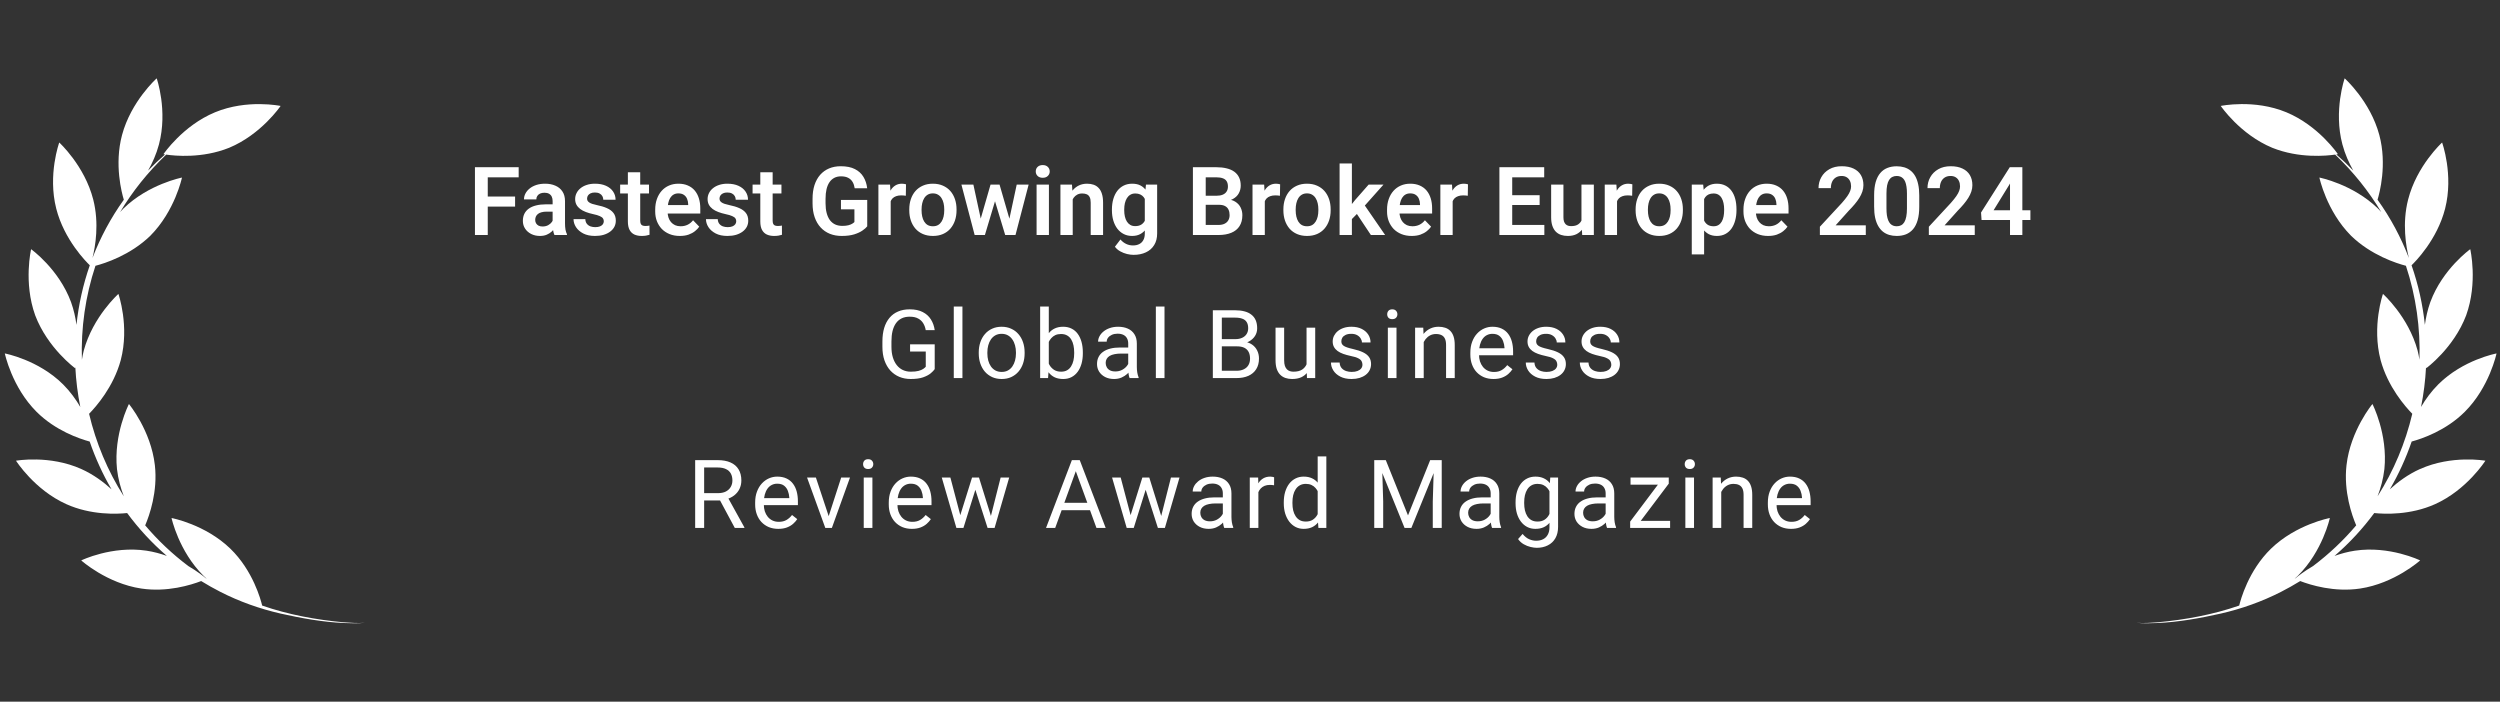 <svg width="367" height="103" viewBox="0 0 367 103" fill="none" xmlns="http://www.w3.org/2000/svg">
<rect x="0" y="0" width="367" height="103" fill="#333333" stroke="none"/>
<path d="M50.483 91.358C46.418 90.986 42.349 90.241 38.487 88.898C38.294 88.086 37.144 83.768 33.816 80.545C30.129 76.975 25.181 76.043 25.181 76.043C25.181 76.043 26.227 80.907 29.882 84.532C30.036 84.68 30.192 84.823 30.35 84.961C30.294 84.927 30.237 84.891 30.181 84.856C29.858 84.585 28.957 83.863 27.641 83.094C25.268 81.309 23.157 79.302 21.313 77.124C21.935 75.668 23.176 72.174 22.735 68.293C22.155 63.185 18.928 59.308 18.928 59.308C18.928 59.308 16.651 63.729 17.173 68.858C17.339 70.312 17.719 71.668 18.177 72.861C15.793 69.11 14.085 65.007 13.078 60.746C14.098 59.706 16.657 56.802 17.725 52.874C19.042 47.859 17.381 43.148 17.381 43.148C17.381 43.148 13.652 46.478 12.303 51.44C12.185 51.9 12.094 52.358 12.023 52.81C11.874 48.177 12.527 43.503 14.011 39.019C15.372 38.663 19.111 37.48 22.067 34.609C25.688 30.969 26.715 26.066 26.715 26.066C26.715 26.066 21.813 27.023 18.132 30.601C17.958 30.778 17.791 30.956 17.627 31.136C19.436 28.122 21.69 25.279 24.398 22.697C25.656 22.881 29.672 23.284 33.631 21.697C38.366 19.731 41.194 15.552 41.194 15.552C41.194 15.552 36.295 14.522 31.559 16.486C26.823 18.451 23.996 22.631 23.996 22.631C23.996 22.631 24.078 22.648 24.229 22.672C23.353 23.436 22.52 24.229 21.733 25.047C22.37 23.927 22.953 22.634 23.333 21.205C24.658 16.239 23.003 11.5 23.003 11.5C23.003 11.5 19.241 14.857 17.914 19.823C16.753 24.173 17.88 28.349 18.177 29.319C16.253 32.006 14.72 34.883 13.575 37.872C13.999 36.178 14.58 32.806 13.689 29.302C12.421 24.321 8.698 20.92 8.698 20.92C8.698 20.92 6.987 25.641 8.255 30.621C9.427 35.225 12.696 38.477 13.183 38.942C12.19 41.788 11.539 44.724 11.225 47.689C11.083 46.613 10.833 45.476 10.425 44.34C8.628 39.477 4.567 36.582 4.567 36.582C4.567 36.582 3.426 41.459 5.168 46.296C6.992 51.103 11.026 54.054 11.026 54.054C11.026 54.054 11.038 54 11.057 53.902C11.158 55.863 11.403 57.816 11.79 59.744C11.138 58.63 10.309 57.475 9.262 56.431C5.629 52.806 0.707 51.886 0.707 51.886C0.707 51.886 1.736 56.832 5.369 60.457C8.135 63.216 11.646 64.407 13.165 64.819C13.997 67.244 15.069 69.595 16.374 71.835C15.21 70.766 13.721 69.657 11.95 68.858C7.276 66.751 2.348 67.631 2.348 67.631C2.348 67.631 5.047 71.895 9.721 74.002C13.366 75.647 17.167 75.472 18.664 75.315C20.339 77.587 22.285 79.703 24.495 81.609C23.569 81.275 22.564 80.999 21.499 80.839C16.431 80.079 11.924 82.268 11.924 82.268C11.924 82.268 15.674 85.638 20.742 86.398C24.543 86.968 28.028 85.879 29.532 85.299C30.44 85.858 31.377 86.389 32.349 86.885C35.151 88.314 38.143 89.376 41.203 90.076C44.259 90.755 47.345 91.32 50.479 91.458C51.52 91.503 52.566 91.537 53.602 91.421C52.564 91.503 51.522 91.433 50.485 91.355L50.483 91.358Z" fill="white"/>
<path d="M71.602 24.547V34.5H69.722V24.547H71.602ZM75.615 28.847V30.33H71.11V28.847H75.615ZM76.141 24.547V26.03H71.11V24.547H76.141ZM81.125 32.928V29.517C81.125 29.266 81.082 29.049 80.995 28.867C80.908 28.685 80.776 28.544 80.598 28.443C80.421 28.343 80.195 28.293 79.922 28.293C79.68 28.293 79.468 28.334 79.286 28.416C79.108 28.498 78.971 28.614 78.876 28.765C78.78 28.91 78.732 29.079 78.732 29.27H76.921C76.921 28.965 76.994 28.676 77.139 28.402C77.285 28.124 77.493 27.878 77.761 27.664C78.035 27.445 78.361 27.274 78.739 27.151C79.122 27.028 79.55 26.967 80.024 26.967C80.585 26.967 81.084 27.062 81.521 27.254C81.963 27.441 82.31 27.723 82.56 28.102C82.816 28.48 82.943 28.956 82.943 29.53V32.757C82.943 33.126 82.966 33.443 83.011 33.707C83.062 33.967 83.135 34.192 83.23 34.384V34.5H81.391C81.305 34.313 81.239 34.076 81.193 33.789C81.147 33.497 81.125 33.21 81.125 32.928ZM81.378 29.995L81.391 31.068H80.25C79.967 31.068 79.719 31.098 79.505 31.157C79.29 31.212 79.115 31.294 78.978 31.403C78.842 31.508 78.739 31.636 78.671 31.786C78.602 31.932 78.568 32.098 78.568 32.285C78.568 32.467 78.609 32.632 78.691 32.777C78.778 32.923 78.901 33.039 79.06 33.126C79.224 33.208 79.416 33.249 79.635 33.249C79.954 33.249 80.231 33.185 80.469 33.058C80.706 32.925 80.89 32.766 81.022 32.579C81.154 32.392 81.225 32.215 81.234 32.046L81.754 32.825C81.69 33.012 81.594 33.21 81.467 33.42C81.339 33.63 81.175 33.825 80.974 34.008C80.774 34.19 80.532 34.34 80.25 34.459C79.967 34.578 79.639 34.637 79.265 34.637C78.787 34.637 78.359 34.541 77.98 34.35C77.602 34.158 77.303 33.896 77.085 33.563C76.866 33.231 76.757 32.852 76.757 32.429C76.757 32.037 76.829 31.69 76.975 31.39C77.121 31.089 77.338 30.836 77.625 30.631C77.912 30.421 78.267 30.264 78.691 30.159C79.12 30.05 79.609 29.995 80.161 29.995H81.378ZM88.638 32.477C88.638 32.322 88.596 32.183 88.514 32.06C88.432 31.936 88.277 31.825 88.05 31.725C87.826 31.62 87.498 31.522 87.065 31.431C86.682 31.349 86.329 31.246 86.006 31.123C85.682 31 85.404 30.852 85.172 30.679C84.939 30.501 84.757 30.294 84.625 30.057C84.497 29.815 84.433 29.537 84.433 29.223C84.433 28.917 84.499 28.63 84.632 28.361C84.764 28.088 84.955 27.849 85.206 27.644C85.457 27.434 85.762 27.27 86.122 27.151C86.482 27.028 86.888 26.967 87.339 26.967C87.968 26.967 88.508 27.069 88.959 27.274C89.415 27.48 89.763 27.762 90.005 28.122C90.246 28.477 90.367 28.879 90.367 29.325H88.562C88.562 29.129 88.517 28.951 88.425 28.792C88.339 28.633 88.204 28.505 88.022 28.409C87.84 28.309 87.61 28.259 87.332 28.259C87.081 28.259 86.869 28.3 86.696 28.382C86.527 28.464 86.4 28.571 86.313 28.703C86.227 28.835 86.183 28.981 86.183 29.141C86.183 29.259 86.206 29.366 86.252 29.462C86.302 29.553 86.382 29.637 86.491 29.715C86.6 29.792 86.749 29.863 86.935 29.927C87.127 29.991 87.361 30.052 87.639 30.111C88.191 30.221 88.672 30.366 89.082 30.549C89.496 30.727 89.82 30.963 90.052 31.26C90.285 31.556 90.401 31.934 90.401 32.395C90.401 32.723 90.331 33.023 90.189 33.297C90.048 33.566 89.843 33.8 89.574 34.001C89.305 34.202 88.984 34.359 88.61 34.473C88.236 34.582 87.815 34.637 87.346 34.637C86.666 34.637 86.092 34.516 85.623 34.274C85.153 34.028 84.798 33.718 84.556 33.345C84.315 32.967 84.194 32.575 84.194 32.169H85.924C85.937 32.456 86.015 32.686 86.156 32.859C86.297 33.033 86.475 33.158 86.689 33.235C86.908 33.308 87.138 33.345 87.38 33.345C87.653 33.345 87.883 33.308 88.07 33.235C88.257 33.158 88.398 33.055 88.494 32.928C88.59 32.796 88.638 32.645 88.638 32.477ZM95.275 27.104V28.402H91.037V27.104H95.275ZM92.172 25.285H93.983V32.367C93.983 32.586 94.013 32.755 94.072 32.873C94.131 32.992 94.22 33.071 94.339 33.112C94.457 33.153 94.598 33.174 94.763 33.174C94.881 33.174 94.99 33.167 95.091 33.153C95.191 33.14 95.275 33.126 95.344 33.112L95.35 34.466C95.2 34.516 95.029 34.557 94.838 34.589C94.651 34.621 94.439 34.637 94.202 34.637C93.796 34.637 93.441 34.568 93.135 34.432C92.83 34.29 92.593 34.065 92.425 33.755C92.256 33.44 92.172 33.026 92.172 32.511V25.285ZM99.8 34.637C99.24 34.637 98.736 34.546 98.29 34.363C97.843 34.181 97.463 33.928 97.148 33.605C96.838 33.276 96.599 32.896 96.43 32.463C96.266 32.025 96.184 31.556 96.184 31.055V30.781C96.184 30.212 96.266 29.694 96.43 29.23C96.594 28.76 96.827 28.357 97.128 28.02C97.428 27.682 97.788 27.422 98.208 27.24C98.627 27.058 99.09 26.967 99.596 26.967C100.12 26.967 100.582 27.056 100.983 27.233C101.384 27.407 101.719 27.653 101.988 27.972C102.257 28.291 102.46 28.674 102.596 29.12C102.733 29.562 102.802 30.052 102.802 30.59V31.349H97.005V30.105H101.024V29.968C101.015 29.681 100.96 29.419 100.86 29.182C100.76 28.94 100.605 28.749 100.395 28.607C100.186 28.462 99.915 28.389 99.582 28.389C99.313 28.389 99.078 28.448 98.878 28.566C98.682 28.68 98.518 28.844 98.385 29.059C98.258 29.268 98.162 29.519 98.098 29.811C98.035 30.102 98.003 30.426 98.003 30.781V31.055C98.003 31.365 98.044 31.652 98.126 31.916C98.212 32.18 98.338 32.41 98.502 32.606C98.67 32.798 98.871 32.948 99.103 33.058C99.34 33.162 99.609 33.215 99.91 33.215C100.288 33.215 100.63 33.142 100.935 32.996C101.245 32.846 101.514 32.625 101.742 32.333L102.651 33.276C102.496 33.504 102.287 33.723 102.022 33.933C101.762 34.142 101.448 34.313 101.079 34.445C100.71 34.573 100.284 34.637 99.8 34.637ZM108.079 32.477C108.079 32.322 108.038 32.183 107.956 32.06C107.874 31.936 107.719 31.825 107.491 31.725C107.268 31.62 106.94 31.522 106.507 31.431C106.124 31.349 105.771 31.246 105.447 31.123C105.123 31 104.845 30.852 104.613 30.679C104.381 30.501 104.198 30.294 104.066 30.057C103.939 29.815 103.875 29.537 103.875 29.223C103.875 28.917 103.941 28.63 104.073 28.361C104.205 28.088 104.397 27.849 104.647 27.644C104.898 27.434 105.203 27.27 105.563 27.151C105.923 27.028 106.329 26.967 106.78 26.967C107.409 26.967 107.949 27.069 108.4 27.274C108.856 27.48 109.205 27.762 109.446 28.122C109.688 28.477 109.808 28.879 109.808 29.325H108.004C108.004 29.129 107.958 28.951 107.867 28.792C107.78 28.633 107.646 28.505 107.464 28.409C107.281 28.309 107.051 28.259 106.773 28.259C106.523 28.259 106.311 28.3 106.137 28.382C105.969 28.464 105.841 28.571 105.755 28.703C105.668 28.835 105.625 28.981 105.625 29.141C105.625 29.259 105.648 29.366 105.693 29.462C105.743 29.553 105.823 29.637 105.932 29.715C106.042 29.792 106.19 29.863 106.377 29.927C106.568 29.991 106.803 30.052 107.081 30.111C107.632 30.221 108.113 30.366 108.523 30.549C108.938 30.727 109.261 30.963 109.494 31.26C109.726 31.556 109.843 31.934 109.843 32.395C109.843 32.723 109.772 33.023 109.631 33.297C109.489 33.566 109.284 33.8 109.015 34.001C108.747 34.202 108.425 34.359 108.052 34.473C107.678 34.582 107.256 34.637 106.787 34.637C106.108 34.637 105.534 34.516 105.064 34.274C104.595 34.028 104.239 33.718 103.998 33.345C103.756 32.967 103.635 32.575 103.635 32.169H105.365C105.379 32.456 105.456 32.686 105.597 32.859C105.739 33.033 105.916 33.158 106.131 33.235C106.349 33.308 106.58 33.345 106.821 33.345C107.094 33.345 107.325 33.308 107.511 33.235C107.698 33.158 107.84 33.055 107.935 32.928C108.031 32.796 108.079 32.645 108.079 32.477ZM114.717 27.104V28.402H110.478V27.104H114.717ZM111.613 25.285H113.425V32.367C113.425 32.586 113.454 32.755 113.513 32.873C113.573 32.992 113.662 33.071 113.78 33.112C113.899 33.153 114.04 33.174 114.204 33.174C114.322 33.174 114.432 33.167 114.532 33.153C114.632 33.14 114.717 33.126 114.785 33.112L114.792 34.466C114.641 34.516 114.47 34.557 114.279 34.589C114.092 34.621 113.88 34.637 113.643 34.637C113.238 34.637 112.882 34.568 112.577 34.432C112.272 34.29 112.035 34.065 111.866 33.755C111.697 33.44 111.613 33.026 111.613 32.511V25.285ZM127.308 29.352V33.228C127.163 33.415 126.932 33.618 126.618 33.837C126.308 34.056 125.902 34.245 125.401 34.404C124.9 34.559 124.285 34.637 123.555 34.637C122.922 34.637 122.343 34.532 121.819 34.322C121.295 34.108 120.844 33.796 120.466 33.386C120.087 32.976 119.796 32.474 119.591 31.882C119.385 31.289 119.283 30.613 119.283 29.852V29.195C119.283 28.434 119.379 27.758 119.57 27.165C119.766 26.573 120.044 26.071 120.404 25.661C120.769 25.251 121.204 24.939 121.71 24.725C122.22 24.51 122.79 24.403 123.419 24.403C124.262 24.403 124.955 24.542 125.497 24.82C126.044 25.098 126.463 25.481 126.755 25.969C127.046 26.452 127.229 27.008 127.302 27.637H125.469C125.419 27.29 125.319 26.987 125.169 26.727C125.018 26.463 124.804 26.258 124.526 26.112C124.253 25.962 123.897 25.887 123.46 25.887C123.091 25.887 122.765 25.96 122.482 26.105C122.2 26.251 121.963 26.463 121.771 26.741C121.58 27.019 121.434 27.363 121.334 27.773C121.238 28.184 121.19 28.653 121.19 29.182V29.852C121.19 30.385 121.245 30.859 121.354 31.273C121.464 31.684 121.621 32.03 121.826 32.312C122.036 32.59 122.293 32.802 122.598 32.948C122.908 33.09 123.259 33.16 123.651 33.16C124.007 33.16 124.301 33.13 124.533 33.071C124.77 33.008 124.959 32.932 125.1 32.846C125.242 32.759 125.351 32.675 125.428 32.593V30.727H123.453V29.352H127.308ZM130.754 28.614V34.5H128.949V27.104H130.658L130.754 28.614ZM133.003 27.056L132.975 28.737C132.875 28.719 132.761 28.705 132.634 28.696C132.51 28.687 132.394 28.683 132.285 28.683C132.007 28.683 131.763 28.721 131.553 28.799C131.344 28.872 131.168 28.979 131.027 29.12C130.89 29.261 130.786 29.435 130.713 29.64C130.64 29.84 130.599 30.068 130.59 30.323L130.2 30.275C130.2 29.806 130.248 29.371 130.344 28.97C130.439 28.569 130.578 28.218 130.76 27.917C130.943 27.616 131.171 27.384 131.444 27.22C131.722 27.051 132.041 26.967 132.401 26.967C132.501 26.967 132.608 26.976 132.722 26.994C132.841 27.008 132.934 27.028 133.003 27.056ZM133.481 30.877V30.733C133.481 30.191 133.559 29.692 133.714 29.236C133.869 28.776 134.094 28.377 134.39 28.04C134.687 27.703 135.049 27.441 135.477 27.254C135.906 27.062 136.393 26.967 136.94 26.967C137.496 26.967 137.988 27.062 138.417 27.254C138.85 27.441 139.214 27.703 139.51 28.04C139.807 28.377 140.032 28.776 140.187 29.236C140.342 29.692 140.42 30.191 140.42 30.733V30.877C140.42 31.415 140.342 31.914 140.187 32.374C140.032 32.83 139.807 33.228 139.51 33.57C139.214 33.908 138.852 34.17 138.424 34.356C137.995 34.543 137.505 34.637 136.954 34.637C136.407 34.637 135.917 34.543 135.484 34.356C135.051 34.17 134.687 33.908 134.39 33.57C134.094 33.228 133.869 32.83 133.714 32.374C133.559 31.914 133.481 31.415 133.481 30.877ZM135.286 30.733V30.877C135.286 31.201 135.318 31.504 135.382 31.786C135.445 32.069 135.543 32.317 135.676 32.531C135.808 32.745 135.979 32.914 136.188 33.037C136.402 33.156 136.658 33.215 136.954 33.215C137.246 33.215 137.496 33.156 137.706 33.037C137.915 32.914 138.086 32.745 138.219 32.531C138.355 32.317 138.455 32.069 138.519 31.786C138.583 31.504 138.615 31.201 138.615 30.877V30.733C138.615 30.414 138.583 30.116 138.519 29.838C138.455 29.555 138.355 29.307 138.219 29.093C138.086 28.874 137.913 28.703 137.699 28.58C137.489 28.453 137.236 28.389 136.94 28.389C136.649 28.389 136.398 28.453 136.188 28.58C135.979 28.703 135.808 28.874 135.676 29.093C135.543 29.307 135.445 29.555 135.382 29.838C135.318 30.116 135.286 30.414 135.286 30.733ZM143.79 32.723L145.41 27.104H146.558L146.217 29.045L144.583 34.5H143.592L143.79 32.723ZM142.894 27.104L144.111 32.736L144.22 34.5H143.079L141.137 27.104H142.894ZM148.062 32.654L149.252 27.104H151.002L149.074 34.5H147.932L148.062 32.654ZM146.736 27.104L148.343 32.668L148.554 34.5H147.563L145.916 29.045L145.581 27.104H146.736ZM153.982 27.104V34.5H152.171V27.104H153.982ZM152.048 25.169C152.048 24.9 152.139 24.677 152.321 24.499C152.508 24.321 152.759 24.232 153.073 24.232C153.387 24.232 153.636 24.321 153.818 24.499C154.005 24.677 154.098 24.9 154.098 25.169C154.098 25.433 154.005 25.654 153.818 25.832C153.636 26.01 153.387 26.099 153.073 26.099C152.759 26.099 152.508 26.01 152.321 25.832C152.139 25.654 152.048 25.433 152.048 25.169ZM157.475 28.683V34.5H155.671V27.104H157.366L157.475 28.683ZM157.188 30.535H156.655C156.66 29.997 156.733 29.51 156.874 29.072C157.015 28.635 157.213 28.259 157.469 27.944C157.728 27.63 158.036 27.388 158.391 27.22C158.747 27.051 159.143 26.967 159.581 26.967C159.936 26.967 160.258 27.017 160.545 27.117C160.832 27.217 161.078 27.377 161.283 27.596C161.493 27.814 161.652 28.102 161.761 28.457C161.875 28.808 161.932 29.241 161.932 29.756V34.5H160.114V29.742C160.114 29.405 160.064 29.138 159.964 28.942C159.868 28.746 159.727 28.607 159.54 28.525C159.358 28.443 159.132 28.402 158.863 28.402C158.585 28.402 158.341 28.459 158.132 28.573C157.927 28.683 157.753 28.835 157.612 29.031C157.475 29.227 157.371 29.453 157.298 29.708C157.225 29.963 157.188 30.239 157.188 30.535ZM168.228 27.104H169.869V34.274C169.869 34.944 169.723 35.512 169.431 35.977C169.144 36.446 168.741 36.801 168.221 37.043C167.702 37.289 167.098 37.412 166.41 37.412C166.114 37.412 165.792 37.371 165.446 37.289C165.104 37.207 164.774 37.077 164.455 36.899C164.14 36.726 163.878 36.501 163.669 36.223L164.482 35.156C164.728 35.443 165.006 35.66 165.316 35.806C165.626 35.956 165.961 36.031 166.321 36.031C166.686 36.031 166.996 35.963 167.251 35.826C167.51 35.694 167.709 35.498 167.845 35.238C167.987 34.983 168.057 34.669 168.057 34.295V28.792L168.228 27.104ZM163.231 30.891V30.747C163.231 30.182 163.3 29.669 163.436 29.209C163.573 28.744 163.769 28.345 164.024 28.013C164.284 27.68 164.596 27.422 164.961 27.24C165.33 27.058 165.745 26.967 166.205 26.967C166.692 26.967 167.103 27.056 167.435 27.233C167.773 27.411 168.051 27.664 168.269 27.992C168.493 28.32 168.666 28.71 168.789 29.161C168.916 29.608 169.014 30.1 169.083 30.638V31.027C169.019 31.551 168.916 32.032 168.775 32.47C168.638 32.907 168.456 33.29 168.228 33.618C168 33.942 167.718 34.192 167.381 34.37C167.043 34.548 166.647 34.637 166.191 34.637C165.735 34.637 165.325 34.543 164.961 34.356C164.596 34.17 164.284 33.908 164.024 33.57C163.769 33.233 163.573 32.837 163.436 32.381C163.3 31.925 163.231 31.428 163.231 30.891ZM165.036 30.747V30.891C165.036 31.21 165.068 31.508 165.132 31.786C165.195 32.064 165.293 32.31 165.426 32.524C165.558 32.734 165.724 32.898 165.925 33.017C166.125 33.135 166.364 33.194 166.642 33.194C167.016 33.194 167.321 33.117 167.558 32.962C167.8 32.802 167.982 32.586 168.105 32.312C168.233 32.035 168.315 31.722 168.351 31.376V30.303C168.329 30.029 168.278 29.776 168.201 29.544C168.128 29.311 168.025 29.111 167.893 28.942C167.761 28.774 167.593 28.642 167.387 28.546C167.182 28.45 166.939 28.402 166.656 28.402C166.383 28.402 166.143 28.464 165.938 28.587C165.733 28.705 165.565 28.872 165.432 29.086C165.3 29.3 165.2 29.549 165.132 29.831C165.068 30.114 165.036 30.419 165.036 30.747ZM178.933 30.064H176.39L176.377 28.737H178.557C178.931 28.737 179.243 28.685 179.494 28.58C179.745 28.475 179.934 28.323 180.061 28.122C180.193 27.922 180.26 27.678 180.26 27.391C180.26 27.072 180.198 26.812 180.075 26.611C179.956 26.411 179.77 26.265 179.514 26.174C179.259 26.078 178.936 26.03 178.544 26.03H176.999V34.5H175.119V24.547H178.544C179.109 24.547 179.612 24.602 180.054 24.711C180.501 24.816 180.879 24.98 181.189 25.203C181.499 25.426 181.734 25.707 181.893 26.044C182.057 26.381 182.139 26.782 182.139 27.247C182.139 27.657 182.044 28.035 181.852 28.382C181.665 28.724 181.376 29.002 180.984 29.216C180.597 29.43 180.105 29.553 179.508 29.585L178.933 30.064ZM178.851 34.5H175.837L176.623 33.023H178.851C179.225 33.023 179.533 32.962 179.774 32.839C180.02 32.716 180.203 32.547 180.321 32.333C180.444 32.114 180.506 31.864 180.506 31.581C180.506 31.271 180.451 31.002 180.342 30.774C180.237 30.547 180.068 30.371 179.836 30.248C179.608 30.125 179.307 30.064 178.933 30.064H176.978L176.992 28.737H179.48L179.911 29.25C180.485 29.255 180.952 29.369 181.312 29.592C181.677 29.815 181.946 30.102 182.119 30.453C182.292 30.804 182.379 31.182 182.379 31.588C182.379 32.226 182.24 32.761 181.962 33.194C181.688 33.627 181.287 33.953 180.759 34.172C180.234 34.391 179.599 34.5 178.851 34.5ZM185.674 28.614V34.5H183.869V27.104H185.578L185.674 28.614ZM187.923 27.056L187.895 28.737C187.795 28.719 187.681 28.705 187.553 28.696C187.43 28.687 187.314 28.683 187.205 28.683C186.927 28.683 186.683 28.721 186.473 28.799C186.264 28.872 186.088 28.979 185.947 29.12C185.81 29.261 185.705 29.435 185.633 29.64C185.56 29.84 185.519 30.068 185.51 30.323L185.12 30.275C185.12 29.806 185.168 29.371 185.263 28.97C185.359 28.569 185.498 28.218 185.68 27.917C185.863 27.616 186.091 27.384 186.364 27.22C186.642 27.051 186.961 26.967 187.321 26.967C187.421 26.967 187.528 26.976 187.642 26.994C187.761 27.008 187.854 27.028 187.923 27.056ZM188.401 30.877V30.733C188.401 30.191 188.479 29.692 188.634 29.236C188.788 28.776 189.014 28.377 189.31 28.04C189.607 27.703 189.969 27.441 190.397 27.254C190.826 27.062 191.313 26.967 191.86 26.967C192.416 26.967 192.908 27.062 193.337 27.254C193.77 27.441 194.134 27.703 194.43 28.04C194.727 28.377 194.952 28.776 195.107 29.236C195.262 29.692 195.34 30.191 195.34 30.733V30.877C195.34 31.415 195.262 31.914 195.107 32.374C194.952 32.83 194.727 33.228 194.43 33.57C194.134 33.908 193.772 34.17 193.344 34.356C192.915 34.543 192.425 34.637 191.874 34.637C191.327 34.637 190.837 34.543 190.404 34.356C189.971 34.17 189.607 33.908 189.31 33.57C189.014 33.228 188.788 32.83 188.634 32.374C188.479 31.914 188.401 31.415 188.401 30.877ZM190.206 30.733V30.877C190.206 31.201 190.238 31.504 190.302 31.786C190.365 32.069 190.463 32.317 190.595 32.531C190.728 32.745 190.899 32.914 191.108 33.037C191.322 33.156 191.578 33.215 191.874 33.215C192.165 33.215 192.416 33.156 192.626 33.037C192.835 32.914 193.006 32.745 193.138 32.531C193.275 32.317 193.375 32.069 193.439 31.786C193.503 31.504 193.535 31.201 193.535 30.877V30.733C193.535 30.414 193.503 30.116 193.439 29.838C193.375 29.555 193.275 29.307 193.138 29.093C193.006 28.874 192.833 28.703 192.619 28.58C192.409 28.453 192.156 28.389 191.86 28.389C191.568 28.389 191.318 28.453 191.108 28.58C190.899 28.703 190.728 28.874 190.595 29.093C190.463 29.307 190.365 29.555 190.302 29.838C190.238 30.116 190.206 30.414 190.206 30.733ZM198.457 23.993V34.5H196.652V23.993H198.457ZM203.092 27.104L199.872 30.72L198.129 32.49L197.554 31.089L198.901 29.394L200.911 27.104H203.092ZM201.246 34.5L198.956 31.055L200.159 29.886L203.338 34.5H201.246ZM207.234 34.637C206.674 34.637 206.17 34.546 205.723 34.363C205.277 34.181 204.896 33.928 204.582 33.605C204.272 33.276 204.033 32.896 203.864 32.463C203.7 32.025 203.618 31.556 203.618 31.055V30.781C203.618 30.212 203.7 29.694 203.864 29.23C204.028 28.76 204.26 28.357 204.561 28.02C204.862 27.682 205.222 27.422 205.641 27.24C206.061 27.058 206.523 26.967 207.029 26.967C207.553 26.967 208.016 27.056 208.417 27.233C208.818 27.407 209.153 27.653 209.422 27.972C209.691 28.291 209.893 28.674 210.03 29.12C210.167 29.562 210.235 30.052 210.235 30.59V31.349H204.438V30.105H208.458V29.968C208.449 29.681 208.394 29.419 208.294 29.182C208.193 28.94 208.038 28.749 207.829 28.607C207.619 28.462 207.348 28.389 207.015 28.389C206.747 28.389 206.512 28.448 206.311 28.566C206.115 28.68 205.951 28.844 205.819 29.059C205.691 29.268 205.596 29.519 205.532 29.811C205.468 30.102 205.436 30.426 205.436 30.781V31.055C205.436 31.365 205.477 31.652 205.559 31.916C205.646 32.18 205.771 32.41 205.935 32.606C206.104 32.798 206.304 32.948 206.537 33.058C206.774 33.162 207.043 33.215 207.344 33.215C207.722 33.215 208.064 33.142 208.369 32.996C208.679 32.846 208.948 32.625 209.176 32.333L210.085 33.276C209.93 33.504 209.72 33.723 209.456 33.933C209.196 34.142 208.882 34.313 208.512 34.445C208.143 34.573 207.717 34.637 207.234 34.637ZM213.25 28.614V34.5H211.445V27.104H213.154L213.25 28.614ZM215.499 27.056L215.471 28.737C215.371 28.719 215.257 28.705 215.13 28.696C215.007 28.687 214.89 28.683 214.781 28.683C214.503 28.683 214.259 28.721 214.05 28.799C213.84 28.872 213.664 28.979 213.523 29.12C213.386 29.261 213.282 29.435 213.209 29.64C213.136 29.84 213.095 30.068 213.086 30.323L212.696 30.275C212.696 29.806 212.744 29.371 212.84 28.97C212.935 28.569 213.074 28.218 213.257 27.917C213.439 27.616 213.667 27.384 213.94 27.22C214.218 27.051 214.537 26.967 214.897 26.967C214.997 26.967 215.105 26.976 215.219 26.994C215.337 27.008 215.43 27.028 215.499 27.056ZM226.71 33.023V34.5H221.419V33.023H226.71ZM221.993 24.547V34.5H220.113V24.547H221.993ZM226.019 28.655V30.098H221.419V28.655H226.019ZM226.689 24.547V26.03H221.419V24.547H226.689ZM232.158 32.743V27.104H233.976V34.5H232.267L232.158 32.743ZM232.39 31.212L232.951 31.198C232.951 31.695 232.896 32.153 232.787 32.572C232.677 32.992 232.507 33.356 232.274 33.666C232.046 33.971 231.757 34.211 231.406 34.384C231.055 34.552 230.64 34.637 230.162 34.637C229.797 34.637 229.465 34.587 229.164 34.486C228.863 34.382 228.603 34.22 228.385 34.001C228.17 33.778 228.004 33.493 227.885 33.147C227.767 32.796 227.708 32.374 227.708 31.882V27.104H229.512V31.895C229.512 32.142 229.54 32.347 229.594 32.511C229.654 32.675 229.733 32.809 229.834 32.914C229.939 33.014 230.059 33.087 230.196 33.133C230.337 33.174 230.488 33.194 230.647 33.194C231.085 33.194 231.429 33.108 231.679 32.935C231.935 32.757 232.117 32.52 232.226 32.224C232.336 31.923 232.39 31.586 232.39 31.212ZM237.381 28.614V34.5H235.576V27.104H237.285L237.381 28.614ZM239.63 27.056L239.602 28.737C239.502 28.719 239.388 28.705 239.26 28.696C239.137 28.687 239.021 28.683 238.912 28.683C238.634 28.683 238.39 28.721 238.18 28.799C237.971 28.872 237.795 28.979 237.654 29.12C237.517 29.261 237.413 29.435 237.34 29.64C237.267 29.84 237.226 30.068 237.217 30.323L236.827 30.275C236.827 29.806 236.875 29.371 236.97 28.97C237.066 28.569 237.205 28.218 237.387 27.917C237.57 27.616 237.798 27.384 238.071 27.22C238.349 27.051 238.668 26.967 239.028 26.967C239.128 26.967 239.235 26.976 239.349 26.994C239.468 27.008 239.561 27.028 239.63 27.056ZM240.108 30.877V30.733C240.108 30.191 240.186 29.692 240.341 29.236C240.496 28.776 240.721 28.377 241.017 28.04C241.314 27.703 241.676 27.441 242.104 27.254C242.533 27.062 243.02 26.967 243.567 26.967C244.123 26.967 244.615 27.062 245.044 27.254C245.477 27.441 245.841 27.703 246.137 28.04C246.434 28.377 246.659 28.776 246.814 29.236C246.969 29.692 247.047 30.191 247.047 30.733V30.877C247.047 31.415 246.969 31.914 246.814 32.374C246.659 32.83 246.434 33.228 246.137 33.57C245.841 33.908 245.479 34.17 245.051 34.356C244.622 34.543 244.132 34.637 243.581 34.637C243.034 34.637 242.544 34.543 242.111 34.356C241.678 34.17 241.314 33.908 241.017 33.57C240.721 33.228 240.496 32.83 240.341 32.374C240.186 31.914 240.108 31.415 240.108 30.877ZM241.913 30.733V30.877C241.913 31.201 241.945 31.504 242.009 31.786C242.072 32.069 242.17 32.317 242.302 32.531C242.435 32.745 242.606 32.914 242.815 33.037C243.029 33.156 243.285 33.215 243.581 33.215C243.872 33.215 244.123 33.156 244.333 33.037C244.542 32.914 244.713 32.745 244.845 32.531C244.982 32.317 245.082 32.069 245.146 31.786C245.21 31.504 245.242 31.201 245.242 30.877V30.733C245.242 30.414 245.21 30.116 245.146 29.838C245.082 29.555 244.982 29.307 244.845 29.093C244.713 28.874 244.54 28.703 244.326 28.58C244.116 28.453 243.863 28.389 243.567 28.389C243.275 28.389 243.025 28.453 242.815 28.58C242.606 28.703 242.435 28.874 242.302 29.093C242.17 29.307 242.072 29.555 242.009 29.838C241.945 30.116 241.913 30.414 241.913 30.733ZM250.164 28.525V37.344H248.352V27.104H250.027L250.164 28.525ZM254.915 30.727V30.87C254.915 31.408 254.851 31.907 254.723 32.367C254.6 32.823 254.418 33.222 254.177 33.563C253.935 33.901 253.634 34.165 253.274 34.356C252.919 34.543 252.509 34.637 252.044 34.637C251.588 34.637 251.191 34.55 250.854 34.377C250.517 34.199 250.232 33.949 250 33.625C249.767 33.301 249.58 32.925 249.439 32.497C249.302 32.064 249.2 31.592 249.132 31.082V30.624C249.2 30.082 249.302 29.59 249.439 29.148C249.58 28.701 249.767 28.316 250 27.992C250.232 27.664 250.515 27.411 250.847 27.233C251.185 27.056 251.579 26.967 252.03 26.967C252.499 26.967 252.912 27.056 253.267 27.233C253.627 27.411 253.93 27.666 254.177 27.999C254.423 28.332 254.607 28.728 254.73 29.189C254.853 29.649 254.915 30.162 254.915 30.727ZM253.103 30.87V30.727C253.103 30.398 253.074 30.095 253.014 29.817C252.955 29.535 252.864 29.289 252.741 29.079C252.618 28.865 252.458 28.699 252.262 28.58C252.066 28.462 251.83 28.402 251.552 28.402C251.274 28.402 251.034 28.448 250.834 28.539C250.633 28.63 250.469 28.76 250.342 28.929C250.214 29.097 250.114 29.298 250.041 29.53C249.972 29.758 249.927 30.011 249.904 30.289V31.424C249.945 31.761 250.025 32.064 250.143 32.333C250.262 32.602 250.435 32.816 250.663 32.976C250.895 33.135 251.196 33.215 251.565 33.215C251.843 33.215 252.08 33.153 252.276 33.03C252.472 32.907 252.632 32.739 252.755 32.524C252.878 32.306 252.967 32.055 253.021 31.773C253.076 31.49 253.103 31.189 253.103 30.87ZM259.556 34.637C258.996 34.637 258.492 34.546 258.046 34.363C257.599 34.181 257.219 33.928 256.904 33.605C256.594 33.276 256.355 32.896 256.186 32.463C256.022 32.025 255.94 31.556 255.94 31.055V30.781C255.94 30.212 256.022 29.694 256.186 29.23C256.35 28.76 256.583 28.357 256.884 28.02C257.184 27.682 257.544 27.422 257.964 27.24C258.383 27.058 258.845 26.967 259.351 26.967C259.875 26.967 260.338 27.056 260.739 27.233C261.14 27.407 261.475 27.653 261.744 27.972C262.013 28.291 262.216 28.674 262.352 29.12C262.489 29.562 262.557 30.052 262.557 30.59V31.349H256.76V30.105H260.78V29.968C260.771 29.681 260.716 29.419 260.616 29.182C260.516 28.94 260.361 28.749 260.151 28.607C259.941 28.462 259.67 28.389 259.338 28.389C259.069 28.389 258.834 28.448 258.634 28.566C258.438 28.68 258.274 28.844 258.141 29.059C258.014 29.268 257.918 29.519 257.854 29.811C257.79 30.102 257.759 30.426 257.759 30.781V31.055C257.759 31.365 257.8 31.652 257.882 31.916C257.968 32.18 258.094 32.41 258.258 32.606C258.426 32.798 258.627 32.948 258.859 33.058C259.096 33.162 259.365 33.215 259.666 33.215C260.044 33.215 260.386 33.142 260.691 32.996C261.001 32.846 261.27 32.625 261.498 32.333L262.407 33.276C262.252 33.504 262.042 33.723 261.778 33.933C261.518 34.142 261.204 34.313 260.835 34.445C260.466 34.573 260.039 34.637 259.556 34.637ZM273.898 33.078V34.5H267.158V33.283L270.391 29.79C270.729 29.407 270.995 29.075 271.191 28.792C271.387 28.509 271.526 28.254 271.608 28.026C271.695 27.794 271.738 27.573 271.738 27.363C271.738 27.058 271.683 26.791 271.574 26.564C271.465 26.331 271.305 26.151 271.095 26.023C270.89 25.896 270.637 25.832 270.337 25.832C270.004 25.832 269.719 25.91 269.482 26.064C269.25 26.215 269.072 26.424 268.949 26.693C268.83 26.962 268.771 27.27 268.771 27.616H266.96C266.96 27.028 267.096 26.493 267.37 26.01C267.643 25.522 268.035 25.133 268.546 24.841C269.056 24.549 269.662 24.403 270.364 24.403C271.048 24.403 271.626 24.517 272.1 24.745C272.574 24.968 272.934 25.287 273.18 25.702C273.427 26.117 273.55 26.611 273.55 27.186C273.55 27.505 273.497 27.819 273.392 28.129C273.288 28.439 273.139 28.746 272.948 29.052C272.761 29.352 272.538 29.658 272.278 29.968C272.018 30.278 271.729 30.594 271.41 30.918L269.469 33.078H273.898ZM281.746 28.669V30.344C281.746 31.109 281.668 31.763 281.513 32.306C281.358 32.848 281.135 33.292 280.844 33.639C280.552 33.98 280.203 34.233 279.798 34.398C279.392 34.557 278.941 34.637 278.444 34.637C278.048 34.637 277.678 34.587 277.337 34.486C276.995 34.382 276.687 34.222 276.414 34.008C276.145 33.789 275.913 33.511 275.717 33.174C275.525 32.837 275.377 32.433 275.272 31.964C275.172 31.494 275.122 30.954 275.122 30.344V28.669C275.122 27.903 275.199 27.252 275.354 26.714C275.514 26.176 275.739 25.736 276.031 25.395C276.323 25.053 276.671 24.804 277.077 24.649C277.483 24.49 277.934 24.41 278.43 24.41C278.831 24.41 279.201 24.46 279.538 24.561C279.88 24.661 280.185 24.818 280.454 25.032C280.727 25.242 280.96 25.515 281.151 25.852C281.343 26.185 281.488 26.586 281.589 27.056C281.693 27.52 281.746 28.058 281.746 28.669ZM279.941 30.59V28.416C279.941 28.033 279.918 27.701 279.873 27.418C279.832 27.131 279.77 26.887 279.688 26.686C279.606 26.486 279.504 26.324 279.381 26.201C279.258 26.074 279.116 25.98 278.957 25.921C278.797 25.862 278.622 25.832 278.43 25.832C278.193 25.832 277.982 25.88 277.795 25.976C277.608 26.067 277.451 26.213 277.323 26.413C277.195 26.614 277.097 26.88 277.029 27.213C276.965 27.541 276.933 27.942 276.933 28.416V30.59C276.933 30.973 276.954 31.308 276.995 31.595C277.04 31.882 277.104 32.128 277.186 32.333C277.273 32.538 277.375 32.707 277.494 32.839C277.617 32.967 277.758 33.062 277.918 33.126C278.077 33.185 278.253 33.215 278.444 33.215C278.686 33.215 278.898 33.167 279.08 33.071C279.267 32.976 279.424 32.825 279.552 32.62C279.679 32.41 279.775 32.139 279.839 31.807C279.907 31.469 279.941 31.064 279.941 30.59ZM289.894 33.078V34.5H283.154V33.283L286.387 29.79C286.725 29.407 286.991 29.075 287.187 28.792C287.383 28.509 287.522 28.254 287.604 28.026C287.691 27.794 287.734 27.573 287.734 27.363C287.734 27.058 287.679 26.791 287.57 26.564C287.461 26.331 287.301 26.151 287.092 26.023C286.886 25.896 286.634 25.832 286.333 25.832C286 25.832 285.715 25.91 285.478 26.064C285.246 26.215 285.068 26.424 284.945 26.693C284.827 26.962 284.767 27.27 284.767 27.616H282.956C282.956 27.028 283.093 26.493 283.366 26.01C283.639 25.522 284.031 25.133 284.542 24.841C285.052 24.549 285.658 24.403 286.36 24.403C287.044 24.403 287.622 24.517 288.096 24.745C288.57 24.968 288.93 25.287 289.177 25.702C289.423 26.117 289.546 26.611 289.546 27.186C289.546 27.505 289.493 27.819 289.388 28.129C289.284 28.439 289.135 28.746 288.944 29.052C288.757 29.352 288.534 29.658 288.274 29.968C288.014 30.278 287.725 30.594 287.406 30.918L285.465 33.078H289.894ZM298.063 30.87V32.292H290.892L290.817 31.198L295.035 24.547H296.477L294.919 27.192L292.656 30.87H298.063ZM296.881 24.547V34.5H295.069V24.547H296.881Z" fill="white"/>
<path d="M137.215 50.544V54.188C137.092 54.37 136.896 54.575 136.627 54.803C136.358 55.026 135.987 55.222 135.513 55.391C135.043 55.555 134.437 55.637 133.694 55.637C133.088 55.637 132.53 55.532 132.02 55.322C131.514 55.108 131.074 54.798 130.7 54.393C130.331 53.982 130.044 53.486 129.839 52.902C129.638 52.315 129.538 51.649 129.538 50.906V50.134C129.538 49.391 129.625 48.728 129.798 48.145C129.976 47.561 130.235 47.067 130.577 46.661C130.919 46.251 131.338 45.941 131.835 45.731C132.332 45.517 132.902 45.41 133.544 45.41C134.305 45.41 134.941 45.542 135.451 45.807C135.966 46.066 136.367 46.426 136.654 46.887C136.946 47.347 137.133 47.871 137.215 48.459H135.896C135.836 48.099 135.718 47.771 135.54 47.475C135.367 47.178 135.119 46.941 134.795 46.764C134.471 46.581 134.055 46.49 133.544 46.49C133.084 46.49 132.685 46.575 132.348 46.743C132.011 46.912 131.733 47.153 131.514 47.468C131.295 47.782 131.131 48.163 131.022 48.609C130.917 49.056 130.864 49.56 130.864 50.12V50.906C130.864 51.48 130.93 51.993 131.063 52.444C131.199 52.895 131.393 53.281 131.644 53.6C131.894 53.914 132.193 54.153 132.539 54.317C132.89 54.481 133.277 54.563 133.701 54.563C134.171 54.563 134.551 54.525 134.843 54.447C135.135 54.365 135.362 54.27 135.527 54.16C135.691 54.046 135.816 53.939 135.902 53.839V51.61H133.599V50.544H137.215ZM141.285 45V55.5H140.014V45H141.285ZM143.68 51.884V51.727C143.68 51.193 143.758 50.699 143.913 50.243C144.068 49.783 144.291 49.384 144.583 49.047C144.874 48.705 145.228 48.441 145.642 48.254C146.057 48.062 146.522 47.967 147.037 47.967C147.556 47.967 148.024 48.062 148.438 48.254C148.858 48.441 149.213 48.705 149.505 49.047C149.801 49.384 150.026 49.783 150.181 50.243C150.336 50.699 150.414 51.193 150.414 51.727V51.884C150.414 52.417 150.336 52.911 150.181 53.367C150.026 53.823 149.801 54.222 149.505 54.563C149.213 54.901 148.86 55.165 148.445 55.356C148.035 55.543 147.57 55.637 147.051 55.637C146.531 55.637 146.064 55.543 145.649 55.356C145.234 55.165 144.879 54.901 144.583 54.563C144.291 54.222 144.068 53.823 143.913 53.367C143.758 52.911 143.68 52.417 143.68 51.884ZM144.945 51.727V51.884C144.945 52.253 144.988 52.602 145.075 52.93C145.162 53.253 145.291 53.54 145.465 53.791C145.642 54.042 145.863 54.24 146.128 54.386C146.392 54.527 146.7 54.598 147.051 54.598C147.397 54.598 147.7 54.527 147.96 54.386C148.224 54.24 148.443 54.042 148.616 53.791C148.789 53.54 148.919 53.253 149.006 52.93C149.097 52.602 149.142 52.253 149.142 51.884V51.727C149.142 51.362 149.097 51.018 149.006 50.694C148.919 50.366 148.787 50.077 148.609 49.826C148.436 49.571 148.217 49.37 147.953 49.225C147.693 49.079 147.388 49.006 147.037 49.006C146.691 49.006 146.385 49.079 146.121 49.225C145.861 49.37 145.642 49.571 145.465 49.826C145.291 50.077 145.162 50.366 145.075 50.694C144.988 51.018 144.945 51.362 144.945 51.727ZM152.693 45H153.964V54.065L153.855 55.5H152.693V45ZM158.961 51.74V51.884C158.961 52.422 158.898 52.921 158.77 53.381C158.642 53.837 158.456 54.233 158.21 54.57C157.963 54.908 157.663 55.17 157.307 55.356C156.952 55.543 156.544 55.637 156.084 55.637C155.614 55.637 155.202 55.557 154.846 55.398C154.495 55.233 154.199 54.999 153.958 54.693C153.716 54.388 153.522 54.019 153.377 53.586C153.235 53.153 153.137 52.665 153.083 52.123V51.494C153.137 50.947 153.235 50.457 153.377 50.024C153.522 49.592 153.716 49.222 153.958 48.917C154.199 48.607 154.495 48.372 154.846 48.213C155.197 48.049 155.605 47.967 156.07 47.967C156.535 47.967 156.947 48.058 157.307 48.24C157.667 48.418 157.968 48.673 158.21 49.006C158.456 49.339 158.642 49.737 158.77 50.202C158.898 50.662 158.961 51.175 158.961 51.74ZM157.69 51.884V51.74C157.69 51.371 157.656 51.025 157.587 50.701C157.519 50.373 157.41 50.086 157.259 49.84C157.109 49.589 156.911 49.393 156.665 49.252C156.419 49.106 156.115 49.033 155.755 49.033C155.436 49.033 155.158 49.088 154.921 49.197C154.689 49.307 154.491 49.455 154.327 49.642C154.163 49.824 154.028 50.033 153.923 50.27C153.823 50.503 153.748 50.745 153.698 50.995V52.643C153.771 52.962 153.889 53.269 154.053 53.565C154.222 53.857 154.445 54.096 154.723 54.283C155.006 54.47 155.354 54.563 155.769 54.563C156.111 54.563 156.403 54.495 156.644 54.358C156.89 54.217 157.088 54.023 157.239 53.777C157.394 53.531 157.508 53.246 157.581 52.923C157.654 52.599 157.69 52.253 157.69 51.884ZM165.622 54.235V50.428C165.622 50.136 165.563 49.883 165.445 49.669C165.331 49.45 165.158 49.282 164.925 49.163C164.693 49.045 164.406 48.985 164.064 48.985C163.745 48.985 163.465 49.04 163.223 49.149C162.986 49.259 162.799 49.402 162.662 49.58C162.53 49.758 162.464 49.949 162.464 50.154H161.2C161.2 49.89 161.268 49.628 161.405 49.368C161.541 49.108 161.737 48.874 161.993 48.664C162.252 48.45 162.562 48.281 162.922 48.158C163.287 48.031 163.692 47.967 164.139 47.967C164.677 47.967 165.151 48.058 165.561 48.24C165.976 48.422 166.299 48.698 166.532 49.067C166.769 49.432 166.887 49.89 166.887 50.441V53.887C166.887 54.133 166.908 54.395 166.949 54.673C166.994 54.951 167.06 55.19 167.147 55.391V55.5H165.827C165.764 55.354 165.714 55.16 165.677 54.919C165.641 54.673 165.622 54.445 165.622 54.235ZM165.841 51.016L165.855 51.904H164.577C164.216 51.904 163.895 51.934 163.613 51.993C163.33 52.048 163.093 52.132 162.902 52.246C162.71 52.36 162.564 52.504 162.464 52.677C162.364 52.845 162.314 53.044 162.314 53.272C162.314 53.504 162.366 53.716 162.471 53.907C162.576 54.099 162.733 54.251 162.943 54.365C163.157 54.475 163.419 54.529 163.729 54.529C164.116 54.529 164.458 54.447 164.754 54.283C165.05 54.119 165.285 53.919 165.458 53.682C165.636 53.445 165.732 53.215 165.745 52.991L166.285 53.6C166.254 53.791 166.167 54.003 166.026 54.235C165.884 54.468 165.695 54.691 165.458 54.905C165.226 55.115 164.948 55.29 164.624 55.432C164.305 55.568 163.945 55.637 163.544 55.637C163.043 55.637 162.603 55.539 162.225 55.343C161.851 55.147 161.56 54.885 161.35 54.557C161.145 54.224 161.042 53.852 161.042 53.442C161.042 53.046 161.12 52.697 161.275 52.397C161.43 52.091 161.653 51.838 161.945 51.638C162.236 51.433 162.587 51.278 162.997 51.173C163.408 51.068 163.866 51.016 164.371 51.016H165.841ZM170.95 45V55.5H169.679V45H170.95ZM181.593 50.845H179.07L179.056 49.785H181.346C181.725 49.785 182.055 49.721 182.338 49.594C182.62 49.466 182.839 49.284 182.994 49.047C183.153 48.805 183.233 48.518 183.233 48.185C183.233 47.821 183.163 47.525 183.021 47.297C182.885 47.065 182.673 46.896 182.385 46.791C182.103 46.682 181.743 46.627 181.305 46.627H179.364V55.5H178.045V45.547H181.305C181.816 45.547 182.272 45.599 182.673 45.704C183.074 45.804 183.413 45.964 183.691 46.183C183.974 46.397 184.188 46.67 184.334 47.003C184.48 47.336 184.552 47.734 184.552 48.199C184.552 48.609 184.448 48.981 184.238 49.313C184.028 49.642 183.737 49.91 183.363 50.12C182.994 50.33 182.561 50.464 182.064 50.523L181.593 50.845ZM181.531 55.5H178.551L179.296 54.427H181.531C181.95 54.427 182.306 54.354 182.597 54.208C182.894 54.062 183.119 53.857 183.274 53.593C183.429 53.324 183.507 53.007 183.507 52.643C183.507 52.273 183.441 51.954 183.308 51.685C183.176 51.417 182.969 51.209 182.686 51.063C182.404 50.918 182.039 50.845 181.593 50.845H179.713L179.726 49.785H182.297L182.577 50.168C183.055 50.209 183.461 50.346 183.794 50.578C184.126 50.806 184.379 51.098 184.552 51.453C184.73 51.809 184.819 52.2 184.819 52.629C184.819 53.249 184.682 53.773 184.409 54.201C184.14 54.625 183.76 54.949 183.267 55.172C182.775 55.391 182.196 55.5 181.531 55.5ZM191.801 53.791V48.103H193.073V55.5H191.863L191.801 53.791ZM192.041 52.232L192.567 52.219C192.567 52.711 192.515 53.167 192.41 53.586C192.309 54.001 192.145 54.361 191.918 54.666C191.69 54.971 191.391 55.211 191.022 55.384C190.653 55.552 190.204 55.637 189.675 55.637C189.315 55.637 188.985 55.584 188.684 55.48C188.388 55.375 188.133 55.213 187.919 54.994C187.704 54.775 187.538 54.491 187.419 54.14C187.306 53.789 187.249 53.367 187.249 52.875V48.103H188.513V52.889C188.513 53.221 188.55 53.497 188.623 53.716C188.7 53.93 188.803 54.101 188.93 54.228C189.062 54.352 189.208 54.438 189.368 54.488C189.532 54.538 189.7 54.563 189.874 54.563C190.411 54.563 190.837 54.461 191.152 54.256C191.466 54.046 191.692 53.766 191.829 53.415C191.97 53.06 192.041 52.665 192.041 52.232ZM200.007 53.538C200.007 53.356 199.966 53.187 199.884 53.032C199.807 52.873 199.645 52.729 199.399 52.602C199.157 52.469 198.793 52.355 198.305 52.26C197.895 52.173 197.523 52.071 197.191 51.952C196.863 51.834 196.582 51.69 196.35 51.522C196.122 51.353 195.947 51.155 195.824 50.927C195.701 50.699 195.639 50.432 195.639 50.127C195.639 49.835 195.703 49.56 195.83 49.3C195.963 49.04 196.147 48.81 196.384 48.609C196.626 48.409 196.915 48.252 197.252 48.138C197.59 48.024 197.966 47.967 198.38 47.967C198.973 47.967 199.479 48.072 199.898 48.281C200.317 48.491 200.638 48.771 200.862 49.122C201.085 49.468 201.197 49.853 201.197 50.277H199.932C199.932 50.072 199.87 49.874 199.747 49.683C199.629 49.487 199.453 49.325 199.221 49.197C198.993 49.07 198.713 49.006 198.38 49.006C198.029 49.006 197.744 49.06 197.526 49.17C197.312 49.275 197.154 49.409 197.054 49.573C196.958 49.737 196.91 49.91 196.91 50.093C196.91 50.23 196.933 50.352 196.979 50.462C197.029 50.567 197.116 50.665 197.239 50.756C197.362 50.842 197.535 50.925 197.758 51.002C197.981 51.079 198.266 51.157 198.613 51.234C199.219 51.371 199.718 51.535 200.11 51.727C200.502 51.918 200.793 52.153 200.985 52.431C201.176 52.709 201.272 53.046 201.272 53.442C201.272 53.766 201.203 54.062 201.067 54.331C200.935 54.6 200.741 54.832 200.486 55.028C200.235 55.22 199.934 55.37 199.583 55.48C199.237 55.584 198.847 55.637 198.414 55.637C197.763 55.637 197.211 55.52 196.76 55.288C196.309 55.056 195.967 54.755 195.735 54.386C195.502 54.017 195.386 53.627 195.386 53.217H196.658C196.676 53.563 196.776 53.839 196.958 54.044C197.141 54.245 197.364 54.388 197.628 54.475C197.893 54.557 198.155 54.598 198.414 54.598C198.761 54.598 199.05 54.552 199.283 54.461C199.52 54.37 199.7 54.245 199.823 54.085C199.946 53.925 200.007 53.743 200.007 53.538ZM205.007 48.103V55.5H203.736V48.103H205.007ZM203.64 46.142C203.64 45.937 203.701 45.763 203.824 45.622C203.952 45.481 204.139 45.41 204.385 45.41C204.626 45.41 204.811 45.481 204.939 45.622C205.071 45.763 205.137 45.937 205.137 46.142C205.137 46.338 205.071 46.506 204.939 46.648C204.811 46.784 204.626 46.852 204.385 46.852C204.139 46.852 203.952 46.784 203.824 46.648C203.701 46.506 203.64 46.338 203.64 46.142ZM209.002 49.683V55.5H207.737V48.103H208.934L209.002 49.683ZM208.701 51.522L208.175 51.501C208.179 50.995 208.254 50.528 208.4 50.1C208.546 49.667 208.751 49.291 209.016 48.972C209.28 48.653 209.594 48.407 209.959 48.233C210.328 48.056 210.736 47.967 211.183 47.967C211.547 47.967 211.875 48.017 212.167 48.117C212.459 48.213 212.707 48.368 212.912 48.582C213.122 48.796 213.281 49.074 213.391 49.416C213.5 49.753 213.555 50.166 213.555 50.653V55.5H212.283V50.64C212.283 50.252 212.226 49.942 212.112 49.71C211.998 49.473 211.832 49.302 211.613 49.197C211.394 49.088 211.126 49.033 210.807 49.033C210.492 49.033 210.205 49.099 209.945 49.231C209.69 49.364 209.469 49.546 209.282 49.778C209.1 50.011 208.956 50.277 208.852 50.578C208.751 50.874 208.701 51.189 208.701 51.522ZM219.245 55.637C218.73 55.637 218.263 55.55 217.844 55.377C217.429 55.199 217.071 54.951 216.77 54.632C216.474 54.313 216.246 53.935 216.087 53.497C215.927 53.06 215.847 52.581 215.847 52.062V51.774C215.847 51.173 215.936 50.637 216.114 50.168C216.292 49.694 216.533 49.293 216.839 48.965C217.144 48.637 217.49 48.388 217.878 48.22C218.265 48.051 218.666 47.967 219.081 47.967C219.609 47.967 220.065 48.058 220.448 48.24C220.835 48.422 221.152 48.678 221.398 49.006C221.644 49.329 221.827 49.712 221.945 50.154C222.064 50.592 222.123 51.07 222.123 51.59V52.157H216.599V51.125H220.858V51.029C220.84 50.701 220.772 50.382 220.653 50.072C220.539 49.762 220.357 49.507 220.106 49.307C219.856 49.106 219.514 49.006 219.081 49.006C218.794 49.006 218.529 49.067 218.288 49.19C218.046 49.309 217.839 49.487 217.666 49.724C217.493 49.961 217.358 50.25 217.262 50.592C217.167 50.934 217.119 51.328 217.119 51.774V52.062C217.119 52.412 217.167 52.743 217.262 53.053C217.363 53.358 217.506 53.627 217.693 53.859C217.885 54.092 218.115 54.274 218.384 54.406C218.657 54.538 218.967 54.605 219.313 54.605C219.76 54.605 220.138 54.513 220.448 54.331C220.758 54.149 221.029 53.905 221.261 53.6L222.027 54.208C221.868 54.45 221.665 54.68 221.419 54.898C221.173 55.117 220.87 55.295 220.51 55.432C220.154 55.568 219.733 55.637 219.245 55.637ZM228.606 53.538C228.606 53.356 228.565 53.187 228.483 53.032C228.405 52.873 228.244 52.729 227.998 52.602C227.756 52.469 227.391 52.355 226.904 52.26C226.494 52.173 226.122 52.071 225.79 51.952C225.461 51.834 225.181 51.69 224.949 51.522C224.721 51.353 224.545 51.155 224.422 50.927C224.299 50.699 224.238 50.432 224.238 50.127C224.238 49.835 224.302 49.56 224.429 49.3C224.561 49.04 224.746 48.81 224.983 48.609C225.224 48.409 225.514 48.252 225.851 48.138C226.188 48.024 226.564 47.967 226.979 47.967C227.571 47.967 228.077 48.072 228.497 48.281C228.916 48.491 229.237 48.771 229.46 49.122C229.684 49.468 229.795 49.853 229.795 50.277H228.531C228.531 50.072 228.469 49.874 228.346 49.683C228.228 49.487 228.052 49.325 227.82 49.197C227.592 49.07 227.312 49.006 226.979 49.006C226.628 49.006 226.343 49.06 226.125 49.17C225.91 49.275 225.753 49.409 225.653 49.573C225.557 49.737 225.509 49.91 225.509 50.093C225.509 50.23 225.532 50.352 225.578 50.462C225.628 50.567 225.714 50.665 225.837 50.756C225.96 50.842 226.134 50.925 226.357 51.002C226.58 51.079 226.865 51.157 227.211 51.234C227.818 51.371 228.317 51.535 228.709 51.727C229.1 51.918 229.392 52.153 229.584 52.431C229.775 52.709 229.871 53.046 229.871 53.442C229.871 53.766 229.802 54.062 229.666 54.331C229.533 54.6 229.34 54.832 229.085 55.028C228.834 55.22 228.533 55.37 228.182 55.48C227.836 55.584 227.446 55.637 227.013 55.637C226.362 55.637 225.81 55.52 225.359 55.288C224.908 55.056 224.566 54.755 224.334 54.386C224.101 54.017 223.985 53.627 223.985 53.217H225.256C225.275 53.563 225.375 53.839 225.557 54.044C225.739 54.245 225.963 54.388 226.227 54.475C226.491 54.557 226.753 54.598 227.013 54.598C227.36 54.598 227.649 54.552 227.881 54.461C228.118 54.37 228.298 54.245 228.421 54.085C228.544 53.925 228.606 53.743 228.606 53.538ZM236.538 53.538C236.538 53.356 236.497 53.187 236.415 53.032C236.338 52.873 236.176 52.729 235.93 52.602C235.688 52.469 235.324 52.355 234.836 52.26C234.426 52.173 234.055 52.071 233.722 51.952C233.394 51.834 233.114 51.69 232.881 51.522C232.653 51.353 232.478 51.155 232.355 50.927C232.232 50.699 232.17 50.432 232.17 50.127C232.17 49.835 232.234 49.56 232.362 49.3C232.494 49.04 232.678 48.81 232.915 48.609C233.157 48.409 233.446 48.252 233.784 48.138C234.121 48.024 234.497 47.967 234.911 47.967C235.504 47.967 236.01 48.072 236.429 48.281C236.848 48.491 237.17 48.771 237.393 49.122C237.616 49.468 237.728 49.853 237.728 50.277H236.463C236.463 50.072 236.402 49.874 236.279 49.683C236.16 49.487 235.985 49.325 235.752 49.197C235.524 49.07 235.244 49.006 234.911 49.006C234.561 49.006 234.276 49.06 234.057 49.17C233.843 49.275 233.686 49.409 233.585 49.573C233.49 49.737 233.442 49.91 233.442 50.093C233.442 50.23 233.465 50.352 233.51 50.462C233.56 50.567 233.647 50.665 233.77 50.756C233.893 50.842 234.066 50.925 234.289 51.002C234.513 51.079 234.798 51.157 235.144 51.234C235.75 51.371 236.249 51.535 236.641 51.727C237.033 51.918 237.325 52.153 237.516 52.431C237.707 52.709 237.803 53.046 237.803 53.442C237.803 53.766 237.735 54.062 237.598 54.331C237.466 54.6 237.272 54.832 237.017 55.028C236.766 55.22 236.466 55.37 236.115 55.48C235.768 55.584 235.379 55.637 234.946 55.637C234.294 55.637 233.743 55.52 233.291 55.288C232.84 55.056 232.498 54.755 232.266 54.386C232.034 54.017 231.917 53.627 231.917 53.217H233.189C233.207 53.563 233.307 53.839 233.49 54.044C233.672 54.245 233.895 54.388 234.16 54.475C234.424 54.557 234.686 54.598 234.946 54.598C235.292 54.598 235.581 54.552 235.814 54.461C236.051 54.37 236.231 54.245 236.354 54.085C236.477 53.925 236.538 53.743 236.538 53.538ZM102.05 67.547H105.344C106.092 67.547 106.723 67.661 107.238 67.889C107.758 68.117 108.152 68.454 108.421 68.9C108.694 69.342 108.831 69.887 108.831 70.534C108.831 70.99 108.737 71.407 108.551 71.785C108.368 72.159 108.104 72.478 107.758 72.742C107.416 73.002 107.006 73.196 106.527 73.323L106.158 73.467H103.061L103.048 72.394H105.385C105.859 72.394 106.254 72.311 106.568 72.147C106.883 71.979 107.12 71.753 107.279 71.471C107.439 71.188 107.518 70.876 107.518 70.534C107.518 70.151 107.443 69.816 107.293 69.529C107.142 69.242 106.905 69.021 106.582 68.866C106.263 68.707 105.85 68.627 105.344 68.627H103.369V77.5H102.05V67.547ZM107.867 77.5L105.447 72.988L106.821 72.981L109.275 77.418V77.5H107.867ZM114.254 77.637C113.739 77.637 113.272 77.55 112.853 77.377C112.438 77.199 112.081 76.951 111.78 76.632C111.484 76.313 111.256 75.935 111.096 75.497C110.937 75.06 110.857 74.581 110.857 74.061V73.774C110.857 73.173 110.946 72.637 111.124 72.168C111.301 71.694 111.543 71.293 111.848 70.965C112.154 70.637 112.5 70.388 112.887 70.22C113.275 70.051 113.676 69.967 114.09 69.967C114.619 69.967 115.075 70.058 115.458 70.24C115.845 70.422 116.162 70.678 116.408 71.006C116.654 71.329 116.836 71.712 116.955 72.154C117.073 72.592 117.132 73.07 117.132 73.59V74.157H111.609V73.125H115.868V73.029C115.849 72.701 115.781 72.382 115.663 72.072C115.549 71.762 115.366 71.507 115.116 71.307C114.865 71.106 114.523 71.006 114.09 71.006C113.803 71.006 113.539 71.067 113.297 71.19C113.056 71.309 112.849 71.487 112.675 71.724C112.502 71.961 112.368 72.25 112.272 72.592C112.176 72.934 112.128 73.328 112.128 73.774V74.061C112.128 74.412 112.176 74.743 112.272 75.053C112.372 75.358 112.516 75.627 112.703 75.859C112.894 76.092 113.124 76.274 113.393 76.406C113.667 76.538 113.976 76.605 114.323 76.605C114.769 76.605 115.148 76.513 115.458 76.331C115.767 76.149 116.039 75.905 116.271 75.6L117.037 76.208C116.877 76.45 116.674 76.68 116.428 76.898C116.182 77.117 115.879 77.295 115.519 77.432C115.164 77.568 114.742 77.637 114.254 77.637ZM121.462 76.358L123.486 70.103H124.778L122.119 77.5H121.271L121.462 76.358ZM119.774 70.103L121.859 76.393L122.002 77.5H121.155L118.475 70.103H119.774ZM128.069 70.103V77.5H126.797V70.103H128.069ZM126.701 68.142C126.701 67.936 126.763 67.763 126.886 67.622C127.013 67.481 127.2 67.41 127.446 67.41C127.688 67.41 127.873 67.481 128 67.622C128.132 67.763 128.198 67.936 128.198 68.142C128.198 68.338 128.132 68.506 128 68.647C127.873 68.784 127.688 68.853 127.446 68.853C127.2 68.853 127.013 68.784 126.886 68.647C126.763 68.506 126.701 68.338 126.701 68.142ZM133.868 77.637C133.353 77.637 132.886 77.55 132.467 77.377C132.052 77.199 131.694 76.951 131.394 76.632C131.097 76.313 130.869 75.935 130.71 75.497C130.55 75.06 130.471 74.581 130.471 74.061V73.774C130.471 73.173 130.56 72.637 130.737 72.168C130.915 71.694 131.157 71.293 131.462 70.965C131.767 70.637 132.114 70.388 132.501 70.22C132.888 70.051 133.289 69.967 133.704 69.967C134.233 69.967 134.688 70.058 135.071 70.24C135.459 70.422 135.775 70.678 136.021 71.006C136.268 71.329 136.45 71.712 136.568 72.154C136.687 72.592 136.746 73.07 136.746 73.59V74.157H131.223V73.125H135.481V73.029C135.463 72.701 135.395 72.382 135.276 72.072C135.162 71.762 134.98 71.507 134.729 71.307C134.479 71.106 134.137 71.006 133.704 71.006C133.417 71.006 133.153 71.067 132.911 71.19C132.67 71.309 132.462 71.487 132.289 71.724C132.116 71.961 131.981 72.25 131.886 72.592C131.79 72.934 131.742 73.328 131.742 73.774V74.061C131.742 74.412 131.79 74.743 131.886 75.053C131.986 75.358 132.13 75.627 132.316 75.859C132.508 76.092 132.738 76.274 133.007 76.406C133.28 76.538 133.59 76.605 133.936 76.605C134.383 76.605 134.761 76.513 135.071 76.331C135.381 76.149 135.652 75.905 135.885 75.6L136.65 76.208C136.491 76.45 136.288 76.68 136.042 76.898C135.796 77.117 135.493 77.295 135.133 77.432C134.777 77.568 134.356 77.637 133.868 77.637ZM140.796 76.188L142.696 70.103H143.53L143.366 71.314L141.431 77.5H140.618L140.796 76.188ZM139.517 70.103L141.137 76.256L141.254 77.5H140.399L138.253 70.103H139.517ZM145.348 76.208L146.893 70.103H148.151L146.005 77.5H145.157L145.348 76.208ZM143.715 70.103L145.574 76.085L145.786 77.5H144.979L142.99 71.3L142.826 70.103H143.715ZM158.199 68.429L154.904 77.5H153.557L157.351 67.547H158.219L158.199 68.429ZM160.96 77.5L157.659 68.429L157.638 67.547H158.506L162.314 77.5H160.96ZM160.789 73.815V74.895H155.198V73.815H160.789ZM165.796 76.188L167.696 70.103H168.53L168.366 71.314L166.432 77.5H165.618L165.796 76.188ZM164.518 70.103L166.138 76.256L166.254 77.5H165.4L163.253 70.103H164.518ZM170.349 76.208L171.894 70.103H173.152L171.005 77.5H170.157L170.349 76.208ZM168.715 70.103L170.574 76.085L170.786 77.5H169.98L167.99 71.3L167.826 70.103H168.715ZM179.512 76.235V72.428C179.512 72.136 179.452 71.883 179.334 71.669C179.22 71.45 179.047 71.282 178.814 71.163C178.582 71.045 178.295 70.985 177.953 70.985C177.634 70.985 177.354 71.04 177.112 71.149C176.875 71.259 176.688 71.402 176.552 71.58C176.42 71.758 176.353 71.949 176.353 72.154H175.089C175.089 71.89 175.157 71.628 175.294 71.368C175.431 71.108 175.627 70.874 175.882 70.664C176.142 70.45 176.451 70.281 176.811 70.158C177.176 70.031 177.582 69.967 178.028 69.967C178.566 69.967 179.04 70.058 179.45 70.24C179.865 70.422 180.188 70.698 180.421 71.067C180.658 71.432 180.776 71.89 180.776 72.441V75.887C180.776 76.133 180.797 76.395 180.838 76.673C180.883 76.951 180.949 77.19 181.036 77.391V77.5H179.717C179.653 77.354 179.603 77.16 179.566 76.919C179.53 76.673 179.512 76.445 179.512 76.235ZM179.73 73.016L179.744 73.904H178.466C178.106 73.904 177.784 73.934 177.502 73.993C177.219 74.048 176.982 74.132 176.791 74.246C176.6 74.36 176.454 74.504 176.353 74.677C176.253 74.845 176.203 75.044 176.203 75.272C176.203 75.504 176.255 75.716 176.36 75.907C176.465 76.099 176.622 76.251 176.832 76.365C177.046 76.475 177.308 76.529 177.618 76.529C178.005 76.529 178.347 76.447 178.644 76.283C178.94 76.119 179.174 75.919 179.348 75.682C179.525 75.445 179.621 75.215 179.635 74.991L180.175 75.6C180.143 75.791 180.056 76.003 179.915 76.235C179.774 76.468 179.585 76.691 179.348 76.905C179.115 77.115 178.837 77.29 178.514 77.432C178.195 77.568 177.835 77.637 177.434 77.637C176.932 77.637 176.492 77.539 176.114 77.343C175.741 77.147 175.449 76.885 175.239 76.557C175.034 76.224 174.932 75.853 174.932 75.442C174.932 75.046 175.009 74.697 175.164 74.397C175.319 74.091 175.542 73.838 175.834 73.638C176.126 73.433 176.477 73.278 176.887 73.173C177.297 73.068 177.755 73.016 178.261 73.016H179.73ZM184.73 71.266V77.5H183.466V70.103H184.696L184.73 71.266ZM187.041 70.062L187.034 71.238C186.929 71.216 186.829 71.202 186.733 71.197C186.642 71.188 186.537 71.184 186.419 71.184C186.127 71.184 185.87 71.229 185.646 71.32C185.423 71.412 185.234 71.539 185.079 71.703C184.924 71.867 184.801 72.063 184.71 72.291C184.623 72.514 184.566 72.76 184.539 73.029L184.183 73.234C184.183 72.788 184.227 72.368 184.313 71.977C184.404 71.585 184.543 71.238 184.73 70.938C184.917 70.632 185.154 70.395 185.441 70.227C185.733 70.053 186.079 69.967 186.48 69.967C186.571 69.967 186.676 69.978 186.795 70.001C186.913 70.019 186.995 70.04 187.041 70.062ZM193.435 76.064V67H194.707V77.5H193.544L193.435 76.064ZM188.459 73.884V73.74C188.459 73.175 188.527 72.662 188.664 72.202C188.805 71.737 189.003 71.338 189.258 71.006C189.518 70.673 189.826 70.418 190.181 70.24C190.541 70.058 190.942 69.967 191.384 69.967C191.849 69.967 192.255 70.049 192.601 70.213C192.952 70.372 193.248 70.607 193.49 70.917C193.736 71.222 193.93 71.591 194.071 72.024C194.212 72.457 194.31 72.947 194.365 73.494V74.123C194.315 74.665 194.217 75.153 194.071 75.586C193.93 76.019 193.736 76.388 193.49 76.693C193.248 76.999 192.952 77.233 192.601 77.397C192.25 77.557 191.84 77.637 191.371 77.637C190.938 77.637 190.541 77.543 190.181 77.356C189.826 77.17 189.518 76.908 189.258 76.57C189.003 76.233 188.805 75.837 188.664 75.381C188.527 74.921 188.459 74.421 188.459 73.884ZM189.73 73.74V73.884C189.73 74.253 189.766 74.599 189.839 74.923C189.917 75.246 190.035 75.531 190.195 75.777C190.354 76.023 190.557 76.217 190.803 76.358C191.049 76.495 191.343 76.564 191.685 76.564C192.104 76.564 192.448 76.475 192.717 76.297C192.991 76.119 193.21 75.884 193.374 75.593C193.538 75.301 193.665 74.984 193.756 74.643V72.995C193.702 72.745 193.622 72.503 193.517 72.27C193.417 72.034 193.285 71.824 193.121 71.642C192.961 71.455 192.763 71.307 192.526 71.197C192.294 71.088 192.018 71.033 191.699 71.033C191.352 71.033 191.054 71.106 190.803 71.252C190.557 71.393 190.354 71.589 190.195 71.84C190.035 72.086 189.917 72.373 189.839 72.701C189.766 73.025 189.73 73.371 189.73 73.74ZM202.156 67.547H203.435L206.695 75.661L209.949 67.547H211.235L207.188 77.5H206.19L202.156 67.547ZM201.739 67.547H202.867L203.052 73.617V77.5H201.739V67.547ZM210.517 67.547H211.645V77.5H210.332V73.617L210.517 67.547ZM218.832 76.235V72.428C218.832 72.136 218.773 71.883 218.654 71.669C218.54 71.45 218.367 71.282 218.135 71.163C217.902 71.045 217.615 70.985 217.273 70.985C216.954 70.985 216.674 71.04 216.433 71.149C216.196 71.259 216.009 71.402 215.872 71.58C215.74 71.758 215.674 71.949 215.674 72.154H214.409C214.409 71.89 214.477 71.628 214.614 71.368C214.751 71.108 214.947 70.874 215.202 70.664C215.462 70.45 215.772 70.281 216.132 70.158C216.496 70.031 216.902 69.967 217.349 69.967C217.886 69.967 218.36 70.058 218.77 70.24C219.185 70.422 219.509 70.698 219.741 71.067C219.978 71.432 220.097 71.89 220.097 72.441V75.887C220.097 76.133 220.117 76.395 220.158 76.673C220.204 76.951 220.27 77.19 220.356 77.391V77.5H219.037C218.973 77.354 218.923 77.16 218.887 76.919C218.85 76.673 218.832 76.445 218.832 76.235ZM219.051 73.016L219.064 73.904H217.786C217.426 73.904 217.105 73.934 216.822 73.993C216.54 74.048 216.303 74.132 216.111 74.246C215.92 74.36 215.774 74.504 215.674 74.677C215.574 74.845 215.523 75.044 215.523 75.272C215.523 75.504 215.576 75.716 215.681 75.907C215.785 76.099 215.943 76.251 216.152 76.365C216.366 76.475 216.629 76.529 216.938 76.529C217.326 76.529 217.668 76.447 217.964 76.283C218.26 76.119 218.495 75.919 218.668 75.682C218.846 75.445 218.941 75.215 218.955 74.991L219.495 75.6C219.463 75.791 219.377 76.003 219.235 76.235C219.094 76.468 218.905 76.691 218.668 76.905C218.436 77.115 218.158 77.29 217.834 77.432C217.515 77.568 217.155 77.637 216.754 77.637C216.253 77.637 215.813 77.539 215.435 77.343C215.061 77.147 214.769 76.885 214.56 76.557C214.354 76.224 214.252 75.853 214.252 75.442C214.252 75.046 214.329 74.697 214.484 74.397C214.639 74.091 214.863 73.838 215.154 73.638C215.446 73.433 215.797 73.278 216.207 73.173C216.617 73.068 217.075 73.016 217.581 73.016H219.051ZM227.578 70.103H228.726V77.343C228.726 77.995 228.594 78.55 228.33 79.011C228.066 79.471 227.696 79.82 227.222 80.057C226.753 80.298 226.211 80.419 225.595 80.419C225.34 80.419 225.039 80.378 224.693 80.296C224.351 80.218 224.014 80.084 223.681 79.893C223.353 79.706 223.078 79.453 222.854 79.134L223.517 78.382C223.827 78.755 224.151 79.015 224.488 79.161C224.83 79.307 225.167 79.38 225.5 79.38C225.901 79.38 226.247 79.305 226.539 79.154C226.83 79.004 227.056 78.781 227.216 78.484C227.38 78.193 227.462 77.833 227.462 77.404V71.731L227.578 70.103ZM222.485 73.884V73.74C222.485 73.175 222.551 72.662 222.683 72.202C222.82 71.737 223.014 71.338 223.264 71.006C223.52 70.673 223.827 70.418 224.187 70.24C224.547 70.058 224.953 69.967 225.404 69.967C225.869 69.967 226.274 70.049 226.621 70.213C226.972 70.372 227.268 70.607 227.51 70.917C227.756 71.222 227.949 71.591 228.091 72.024C228.232 72.457 228.33 72.947 228.385 73.494V74.123C228.334 74.665 228.236 75.153 228.091 75.586C227.949 76.019 227.756 76.388 227.51 76.693C227.268 76.999 226.972 77.233 226.621 77.397C226.27 77.557 225.86 77.637 225.39 77.637C224.948 77.637 224.547 77.543 224.187 77.356C223.832 77.17 223.526 76.908 223.271 76.57C223.016 76.233 222.82 75.837 222.683 75.381C222.551 74.921 222.485 74.421 222.485 73.884ZM223.75 73.74V73.884C223.75 74.253 223.786 74.599 223.859 74.923C223.937 75.246 224.053 75.531 224.208 75.777C224.367 76.023 224.57 76.217 224.816 76.358C225.062 76.495 225.356 76.564 225.698 76.564C226.117 76.564 226.464 76.475 226.737 76.297C227.01 76.119 227.227 75.884 227.386 75.593C227.551 75.301 227.678 74.984 227.769 74.643V72.995C227.719 72.745 227.642 72.503 227.537 72.27C227.437 72.034 227.304 71.824 227.14 71.642C226.981 71.455 226.783 71.307 226.546 71.197C226.309 71.088 226.031 71.033 225.712 71.033C225.365 71.033 225.067 71.106 224.816 71.252C224.57 71.393 224.367 71.589 224.208 71.84C224.053 72.086 223.937 72.373 223.859 72.701C223.786 73.025 223.75 73.371 223.75 73.74ZM235.709 76.235V72.428C235.709 72.136 235.649 71.883 235.531 71.669C235.417 71.45 235.244 71.282 235.011 71.163C234.779 71.045 234.492 70.985 234.15 70.985C233.831 70.985 233.551 71.04 233.309 71.149C233.072 71.259 232.885 71.402 232.749 71.58C232.616 71.758 232.55 71.949 232.55 72.154H231.286C231.286 71.89 231.354 71.628 231.491 71.368C231.627 71.108 231.823 70.874 232.079 70.664C232.338 70.45 232.648 70.281 233.008 70.158C233.373 70.031 233.779 69.967 234.225 69.967C234.763 69.967 235.237 70.058 235.647 70.24C236.062 70.422 236.385 70.698 236.618 71.067C236.855 71.432 236.973 71.89 236.973 72.441V75.887C236.973 76.133 236.994 76.395 237.035 76.673C237.08 76.951 237.146 77.19 237.233 77.391V77.5H235.914C235.85 77.354 235.8 77.16 235.763 76.919C235.727 76.673 235.709 76.445 235.709 76.235ZM235.927 73.016L235.941 73.904H234.663C234.303 73.904 233.981 73.934 233.699 73.993C233.416 74.048 233.179 74.132 232.988 74.246C232.796 74.36 232.651 74.504 232.55 74.677C232.45 74.845 232.4 75.044 232.4 75.272C232.4 75.504 232.452 75.716 232.557 75.907C232.662 76.099 232.819 76.251 233.029 76.365C233.243 76.475 233.505 76.529 233.815 76.529C234.202 76.529 234.544 76.447 234.84 76.283C235.137 76.119 235.371 75.919 235.544 75.682C235.722 75.445 235.818 75.215 235.832 74.991L236.372 75.6C236.34 75.791 236.253 76.003 236.112 76.235C235.971 76.468 235.781 76.691 235.544 76.905C235.312 77.115 235.034 77.29 234.71 77.432C234.391 77.568 234.031 77.637 233.63 77.637C233.129 77.637 232.689 77.539 232.311 77.343C231.937 77.147 231.646 76.885 231.436 76.557C231.231 76.224 231.128 75.853 231.128 75.442C231.128 75.046 231.206 74.697 231.361 74.397C231.516 74.091 231.739 73.838 232.031 73.638C232.322 73.433 232.673 73.278 233.084 73.173C233.494 73.068 233.952 73.016 234.458 73.016H235.927ZM245.172 76.461V77.5H239.792V76.461H245.172ZM244.974 70.999L240.079 77.5H239.307V76.57L244.167 70.103H244.974V70.999ZM244.413 70.103V71.149H239.362V70.103H244.413ZM248.682 70.103V77.5H247.41V70.103H248.682ZM247.315 68.142C247.315 67.936 247.376 67.763 247.499 67.622C247.627 67.481 247.814 67.41 248.06 67.41C248.301 67.41 248.486 67.481 248.613 67.622C248.746 67.763 248.812 67.936 248.812 68.142C248.812 68.338 248.746 68.506 248.613 68.647C248.486 68.784 248.301 68.853 248.06 68.853C247.814 68.853 247.627 68.784 247.499 68.647C247.376 68.506 247.315 68.338 247.315 68.142ZM252.677 71.683V77.5H251.412V70.103H252.608L252.677 71.683ZM252.376 73.522L251.85 73.501C251.854 72.995 251.929 72.528 252.075 72.1C252.221 71.667 252.426 71.291 252.69 70.972C252.955 70.653 253.269 70.407 253.634 70.233C254.003 70.056 254.411 69.967 254.857 69.967C255.222 69.967 255.55 70.017 255.842 70.117C256.133 70.213 256.382 70.368 256.587 70.582C256.797 70.796 256.956 71.074 257.065 71.416C257.175 71.753 257.229 72.166 257.229 72.653V77.5H255.958V72.64C255.958 72.252 255.901 71.942 255.787 71.71C255.673 71.473 255.507 71.302 255.288 71.197C255.069 71.088 254.8 71.033 254.481 71.033C254.167 71.033 253.88 71.099 253.62 71.231C253.365 71.364 253.144 71.546 252.957 71.778C252.775 72.011 252.631 72.277 252.526 72.578C252.426 72.874 252.376 73.189 252.376 73.522ZM262.92 77.637C262.405 77.637 261.938 77.55 261.518 77.377C261.104 77.199 260.746 76.951 260.445 76.632C260.149 76.313 259.921 75.935 259.761 75.497C259.602 75.06 259.522 74.581 259.522 74.061V73.774C259.522 73.173 259.611 72.637 259.789 72.168C259.967 71.694 260.208 71.293 260.513 70.965C260.819 70.637 261.165 70.388 261.552 70.22C261.94 70.051 262.341 69.967 262.756 69.967C263.284 69.967 263.74 70.058 264.123 70.24C264.51 70.422 264.827 70.678 265.073 71.006C265.319 71.329 265.501 71.712 265.62 72.154C265.738 72.592 265.798 73.07 265.798 73.59V74.157H260.274V73.125H264.533V73.029C264.515 72.701 264.446 72.382 264.328 72.072C264.214 71.762 264.032 71.507 263.781 71.307C263.53 71.106 263.189 71.006 262.756 71.006C262.469 71.006 262.204 71.067 261.963 71.19C261.721 71.309 261.514 71.487 261.341 71.724C261.167 71.961 261.033 72.25 260.937 72.592C260.842 72.934 260.794 73.328 260.794 73.774V74.061C260.794 74.412 260.842 74.743 260.937 75.053C261.038 75.358 261.181 75.627 261.368 75.859C261.559 76.092 261.789 76.274 262.058 76.406C262.332 76.538 262.642 76.605 262.988 76.605C263.435 76.605 263.813 76.513 264.123 76.331C264.433 76.149 264.704 75.905 264.936 75.6L265.702 76.208C265.542 76.45 265.34 76.68 265.094 76.898C264.847 77.117 264.544 77.295 264.184 77.432C263.829 77.568 263.407 77.637 262.92 77.637Z" fill="white"/>
<path d="M355.249 68.855C353.477 69.654 351.989 70.763 350.825 71.833C352.13 69.593 353.202 67.242 354.034 64.817C355.553 64.406 359.064 63.215 361.83 60.455C365.462 56.83 366.491 51.885 366.491 51.885C366.491 51.885 361.57 52.803 357.937 56.429C356.89 57.474 356.061 58.629 355.409 59.742C355.796 57.816 356.041 55.863 356.142 53.902C356.161 53.998 356.173 54.053 356.173 54.053C356.173 54.053 360.209 51.102 362.031 46.295C363.772 41.459 362.632 36.581 362.632 36.581C362.632 36.581 358.571 39.477 356.774 44.339C356.366 45.474 356.118 46.61 355.973 47.686C355.659 44.723 355.009 41.786 354.016 38.941C354.504 38.476 357.772 35.225 358.944 30.62C360.212 25.639 358.5 20.92 358.5 20.92C358.5 20.92 354.778 24.32 353.51 29.302C352.617 32.804 353.2 36.176 353.624 37.87C352.479 34.881 350.948 32.005 349.022 29.318C349.319 28.35 350.446 24.174 349.285 19.823C347.96 14.857 344.196 11.5 344.196 11.5C344.196 11.5 342.541 16.24 343.866 21.205C344.248 22.634 344.83 23.927 345.467 25.047C344.68 24.228 343.848 23.434 342.97 22.67C343.122 22.646 343.203 22.629 343.203 22.629C343.203 22.629 340.376 18.45 335.64 16.484C330.905 14.519 326.006 15.55 326.006 15.55C326.006 15.55 328.833 19.729 333.569 21.695C337.527 23.283 341.543 22.879 342.801 22.695C345.511 25.277 347.763 28.12 349.573 31.136C349.41 30.955 349.243 30.774 349.069 30.599C345.386 27.023 340.486 26.064 340.486 26.064C340.486 26.064 341.513 30.967 345.134 34.607C348.089 37.478 351.827 38.661 353.19 39.017C354.674 43.499 355.326 48.173 355.177 52.806C355.107 52.354 355.015 51.897 354.898 51.438C353.549 46.477 349.82 43.145 349.82 43.145C349.82 43.145 348.158 47.856 349.476 52.871C350.544 56.799 353.102 59.703 354.123 60.743C353.116 65.004 351.408 69.108 349.024 72.859C349.483 71.666 349.863 70.311 350.029 68.856C350.551 63.726 348.274 59.307 348.274 59.307C348.274 59.307 345.047 63.183 344.467 68.291C344.027 72.171 345.268 75.666 345.89 77.122C344.046 79.3 341.934 81.306 339.563 83.092C338.246 83.862 337.343 84.584 337.021 84.855C336.966 84.891 336.908 84.926 336.853 84.961C337.011 84.82 337.167 84.679 337.32 84.53C340.975 80.905 342.021 76.041 342.021 76.041C342.021 76.041 337.072 76.972 333.387 80.543C330.061 83.765 328.91 88.084 328.716 88.896C324.853 90.237 320.785 90.982 316.72 91.356C315.685 91.434 314.642 91.503 313.602 91.422C314.639 91.537 315.685 91.503 316.726 91.458C319.86 91.321 322.945 90.757 326.001 90.076C329.06 89.377 332.051 88.314 334.855 86.885C335.825 86.388 336.764 85.859 337.672 85.3C339.177 85.88 342.663 86.967 346.462 86.398C351.529 85.639 355.279 82.269 355.279 82.269C355.279 82.269 350.772 80.082 345.705 80.84C344.64 81 343.635 81.276 342.709 81.61C344.919 79.702 346.865 77.588 348.54 75.316C350.036 75.473 353.836 75.646 357.482 74.003C362.156 71.896 364.855 67.632 364.855 67.632C364.855 67.632 359.926 66.752 355.254 68.859L355.249 68.855Z" fill="white"/>
</svg>
